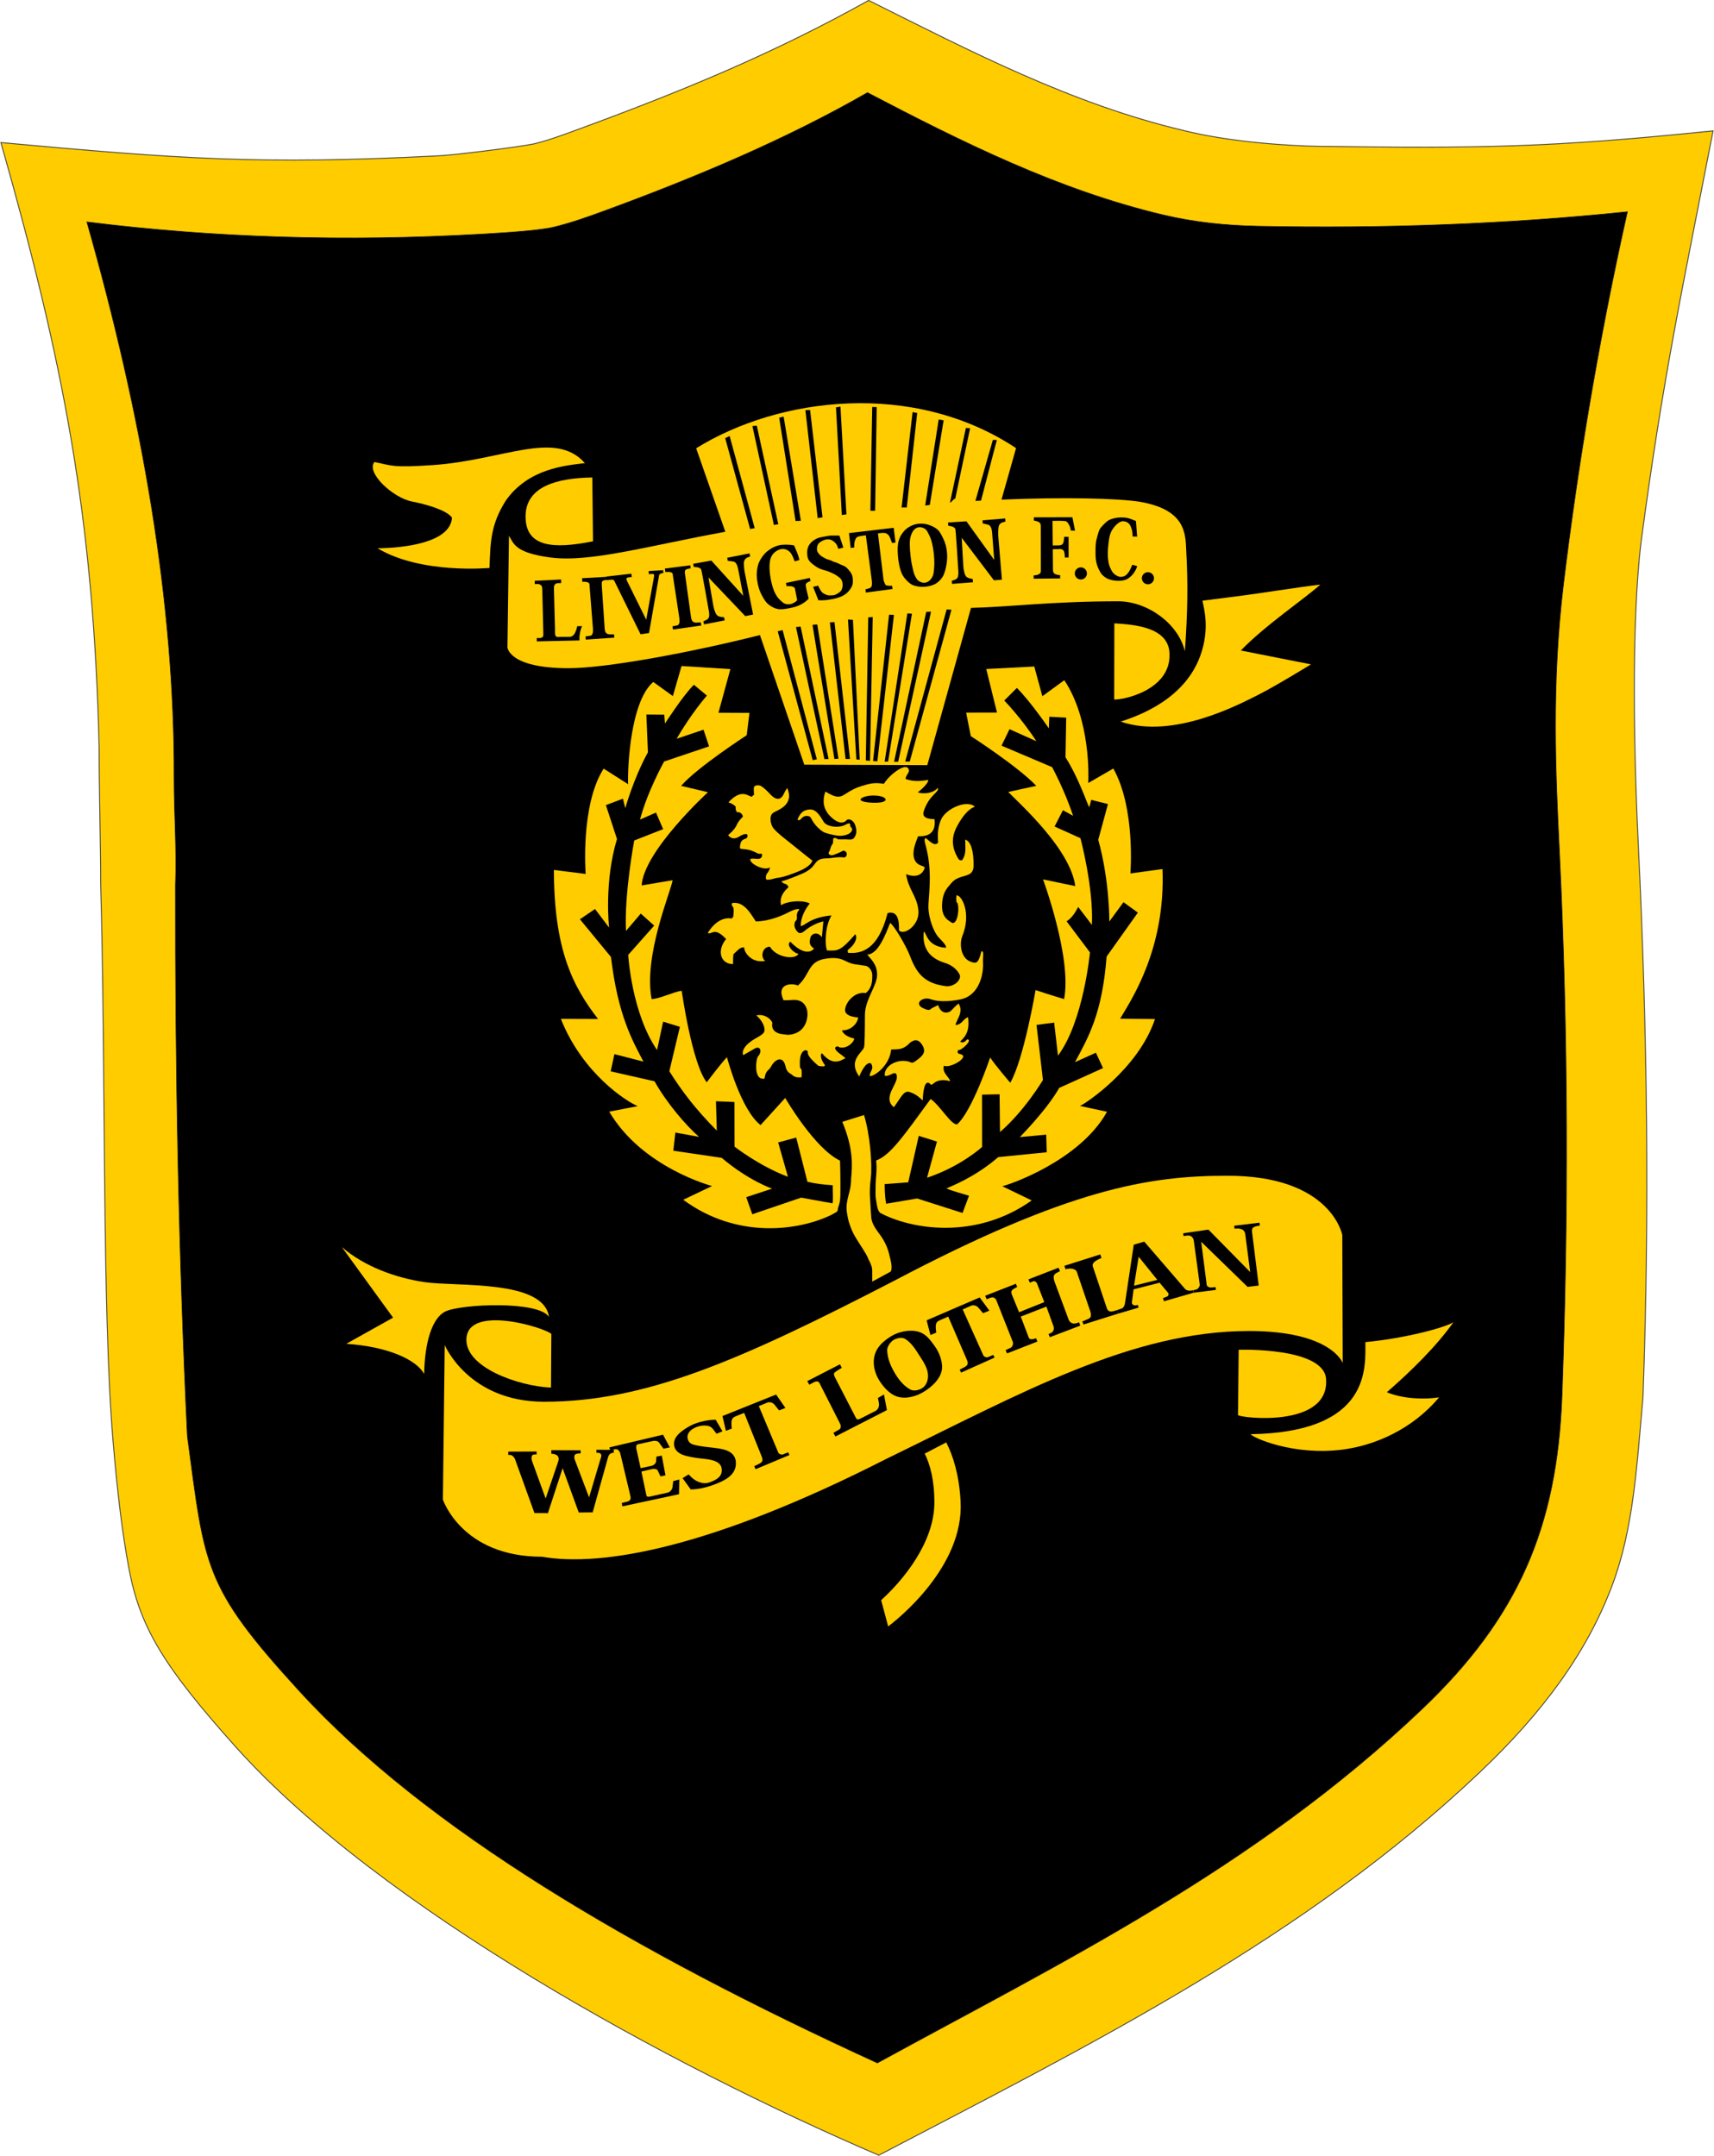 <svg xmlns:inkscape="http://www.inkscape.org/namespaces/inkscape" xmlns:sodipodi="http://sodipodi.sourceforge.net/DTD/sodipodi-0.dtd" xmlns="http://www.w3.org/2000/svg" xmlns:svg="http://www.w3.org/2000/svg" version="1.1" id="svg106" sodipodi:docname="livingston-fc-seeklogo.cdr" viewBox="13.92 63.88 567.44 714.14" width="281.963" height="354.657">
  <defs id="defs110"/>
  <sodipodi:namedview id="namedview108" pagecolor="#ffffff" bordercolor="#000000" borderopacity="0.25" inkscape:showpageshadow="2" inkscape:pageopacity="0.0" inkscape:pagecheckerboard="0" inkscape:deskcolor="#d1d1d1" inkscape:document-units="pt"/>
  <path d="m 296.573,318.529 c 0,0 1.226,-3.246 7.112,-1.96 2e-4,0 -2.452,3.798 -7.112,1.96 z" style="fill:#000000;fill-rule:evenodd" id="path2"/>
  <g id="Layer1000">
    <g id="Layer1001">
      <path d="m 190.657,111.538 c 4.652,-1.128 9.286,-2.841 13.776,-4.489 34.986,-12.839 64.952,-25.133 97.066,-43.031 33.872,16.907 67.154,34.268 104.315,43.094 16.258,4.054 35.762,5.066 44.362,5.239 54.479,0.717 77.369,0.425 131.042,-5.126 -10.33,53.077 -16.572,81.565 -23.835,136.028 -3.442,28.375 -2.282,72.908 -0.901,101.33 2.953,60.775 3.74,121.379 1.514,182.18 -2.06,23.197 -3.196,43.503 -10.088,62.003 -8.454,22.691 -23.193,42.48 -43.661,61.94 C 446.142,705.947 375.477,740.909 304.858,777.873 235.536,748.126 139.979,696.126 91.999,642.77 67.6,615.546 60.052,602.743 56.42,583.25 54.404,572.428 52.772,559.787 51.219,541.471 47.487,497.43 48.868,417.822 47.096,356.595 47.115,344.618 46.56,323.329 46.595,311.436 44.763,234.915 34.743,183.792 14.057,111.109 c 59.171,5.408 85.932,7.429 145.264,4.376 5.665,-0.326 25.869,-2.835 31.336,-3.947 z" style="fill:#ffcc00;fill-rule:evenodd;stroke:#3a3a3a;stroke-width:0.283;stroke-linecap:butt;stroke-linejoin:miter;stroke-dasharray:none" id="path4"/>
      <path d="m 42.543,137.41 c 42.371,5.282 85.81,6.613 130.688,4.031 8.335,-0.479 19.215,-1.178 23.948,-2.317 5.822,-1.4 11.638,-3.489 17.02,-5.464 31.182,-11.443 60.757,-24.062 86.907,-39.094 31.559,16.521 63.352,32.3 97.876,40.5 10.56,2.508 20.999,3.539 31.5,3.75 40.781,0.819 81.562,-0.563 122.344,-4.781 -10.186,45.501 -16.787,87.309 -21.146,123.24 -4.034,33.255 -2.63,62.676 -1.355,88.916 2.95,60.715 3.002,121.149 0.844,180.095 -1.597,43.611 -14.564,73.555 -46.454,103.874 -55.512,52.779 -119.003,83.573 -180.33,117.141 C 223.805,710.391 154.69,669.79 112.851,624.02 81.002,589.179 81.686,583.195 75.819,539.644 72.921,479.296 71.778,418.365 71.88,357.017 72.356,345.206 71.39,333.433 71.426,321.317 71.599,263.498 60.942,202.059 42.543,137.41 Z" style="fill:#000000;fill-rule:evenodd;stroke:#1b1918;stroke-width:0.216;stroke-linecap:butt;stroke-linejoin:miter;stroke-dasharray:none" id="path6"/>
    </g>
    <path d="m 308.498,480.248 c -0.331,-1.328 -0.664,-3.266 -2.444,-6.147 -1.297,-2.101 -3.702,-4.39 -3.725,-7.446 -0.002,-0.212 -0.17,-2.278 -0.17,-2.278 -0.065,-3.081 -0.59,-4.982 0.036,-10.062 0.6,-4.864 -0.314,-14.849 -2.231,-21.034 l -7.195,2.241 c 3.756,8.978 3.296,14.6 2.921,18.887 0,4.184 -1.529,6.11 -1.522,9.78 0.002,1.179 0.578,3.916 0.8,4.599 1.268,3.905 2.038,4.774 4.662,8.929 0.765,1.211 1.282,2.089 1.551,2.694 0.092,0.544 1.494,2.621 1.494,4.198 0,0.984 0.03,2.67 0.002,3.845 1.84,-0.944 4.775,-2.628 6.12,-3.322 0.731,-1.199 -0.068,-3.959 -0.299,-4.885 z" style="fill:#ffcc00;fill-rule:evenodd" id="path9"/>
    <path d="m 291.83,410.833 c 2.542,0.617 4.874,-1.749 4.874,-2.921 -1.815,-0.347 -3.785,-1.421 -4.022,-2.718 3.089,0.133 5.192,-2.416 5.331,-4.256 0,0 -4.433,-0.173 -4.315,-2.437 0,-2.258 2.937,-6.236 6.862,-5.644 0.432,-0.342 0.551,-0.505 0.767,-0.765 1.486,-1.786 1.371,-4.014 1.371,-5.298 0,-1.128 -0.959,-2.748 -2.207,-2.951 -1.277,-0.208 -2.192,-0.326 -3.322,-0.486 -3.835,-0.543 -3.938,-2.8 -9.943,-1.874 -6.006,0.926 -4.943,5.145 -9.162,8.895 -1.887,-0.927 -7.408,-0.712 -4.75,4.872 0.975,-0.068 1.369,0.033 2.701,-0.092 2.477,-0.232 4.247,0.631 5.017,3.084 0.609,1.938 0.187,7.849 -5.847,8.436 -0.799,0.078 -1.599,-0.141 -2.398,-0.21 -1.104,-0.097 -3.697,-0.896 -3.197,-3.592 0.108,-0.583 -1.906,-3.328 -5.3,-2.616 0,0 2.485,2.01 2.728,4.616 0.116,1.238 -0.868,1.807 -2.714,2.866 0,0 -5.353,2.726 -4.393,5.694 0,0 2.225,-1.205 3.772,-2.144 1.9,-1.153 2.674,0.889 1.154,2.597 -0.688,0.773 -1.556,8.132 2.188,7.286 0.281,-2.742 1.531,-2.715 2.103,-3.874 1.203,-2.439 3.877,-3.832 4.753,-0.464 0.223,0.849 0.393,2.035 1.78,2.776 0.611,0.327 1.144,1.484 3.639,1.14 0.181,-5.165 -0.611,-0.704 -0.602,-4.944 0.01,-4.683 2.85,-4.524 2.653,-3.179 -0.182,1.244 3.122,4.057 3.591,4.397 1.299,0.137 2.114,0.318 2.053,-0.355 -1.477,-1.813 -1.544,-3.636 -0.958,-3.87 3.738,4.647 6.627,2.123 7.801,1.617 -1.21,-1.055 -2.866,-1.996 -3.342,-2.939 -0.428,-0.848 0.717,-1.244 1.333,-0.646 z" style="fill:#ffcc00;fill-rule:evenodd" id="path11"/>
    <path d="m 262.954,466.147 16.176,-5.506 10.388,1.882 c 0.257,-1.105 0.072,-3 0.074,-5.998 -2.789,-0.177 -5.578,-0.464 -8.367,-1.14 l -3.721,-14.644 -5.979,1.61 3.235,11.371 c -9.545,-3.577 -17.683,-9.98 -17.683,-9.98 l -0.024,-14.785 -6.135,-0.249 0.288,9.731 c -7.178,-7.227 -11.65,-13.206 -15.728,-19.675 l 3.493,-14.713 -5.557,-1.718 -2.001,9.411 c -8.451,-12.301 -9.562,-31.521 -9.562,-31.521 l 8.607,-9.7 -4.439,-3.991 -4.91,5.764 c -0.579,-12.425 2.744,-29.981 2.744,-29.981 l 9.575,-3.75 -2.367,-5.499 -5.285,2.328 c 2.353,-9.153 7.975,-19.236 7.975,-19.236 l 14.883,-5.014 -1.828,-5.53 -8.896,3.006 c 4.737,-8.3 10.007,-14.3 10.007,-14.3 l -4.29,-3.585 c -3.449,3.296 -9.592,12.838 -9.592,12.838 l -0.236,-2.927 -5.933,-0.047 0.516,12.52 c -4.73,8.568 -7.498,18.501 -7.498,18.501 l -0.774,-3.147 -5.651,2.133 3.681,11.247 c -4.347,14.23 -2.619,29.326 -2.619,29.326 l -4.66,-6.162 -5.001,3.405 10.286,12.504 c 2.29,19.346 7.147,27.794 10.758,34.652 l -9.623,-2.476 -1.242,5.702 14.523,3.288 c 4.05,7.224 10.492,14.715 14.758,18.418 l -7.848,-1.431 -0.672,6.022 16.01,2.352 c 9.044,7.654 16.709,10.198 16.709,10.198 l -8.57,2.835 z m 28.093,-0.914 c 0.211,-0.152 0.308,-1.172 0.309,-1.177 0.771,-2.278 0.796,-2.792 0.796,-7.429 0,-1.466 -0.018,-5.107 -0.148,-8.256 -8.47,-4.021 -18.143,-20.758 -18.143,-20.758 l -8.161,8.986 c -6.575,-5.045 -11.141,-22.497 -11.141,-22.497 -2.056,2.171 -6.7,8.326 -6.7,8.326 -4.902,-6.264 -8.294,-30.326 -8.294,-30.326 -2.784,0.382 -7.381,2.71 -9.959,2.757 -2.76,-14.494 6.492,-35.886 6.95,-39.379 l -10.256,1.726 c 0.766,-11.504 21.967,-30.873 21.967,-30.873 l -8.889,-2.109 c 5.307,-6.139 21.729,-16.776 21.729,-16.776 l 0.903,-7.404 -10.266,-0.045 3.95,-14.458 -16.174,-1.023 -2.877,9.965 -6.496,-4.686 c -7.497,6.426 -8.529,27.895 -8.342,33.872 l -8.084,-5.162 c -7.746,12.081 -5.964,34.895 -5.964,34.895 l -10.521,-1.326 c 0.048,26.321 6.187,38.498 14.624,49.373 l -12.319,-0.039 c 7.169,18.096 21.765,27.413 25.468,28.913 l -9.443,1.827 c 10.899,18.58 34.06,24.64 34.06,24.64 l -9.545,4.553 c 17.984,13.258 38.461,10.142 48.976,5.045 0.609,-0.295 1.449,-0.766 1.988,-1.155 z" style="fill:#ffcc00;fill-rule:evenodd" id="path13"/>
    <path d="m 327.913,399.202 c -2.157,0.636 -3.181,-1.421 -3.37,-2.358 -0.841,0.46 -1.899,0.791 -2.595,1.406 -0.781,0.69 -3.002,-0.703 -3.002,-0.703 -2.107,-1.543 0.524,-3.335 2.688,-2.769 1.176,0.308 3.583,1.49 10.328,0.168 5.476,-1.073 7.665,-7.152 7.407,-12.214 -0.106,-2.081 0.483,-3.793 -0.533,-3.728 -0.788,3.454 -1.463,4.018 -2.682,3.737 -4.345,-0.843 -4.613,-6.347 -3.629,-8.757 3.059,-7.49 -0.149,-13.608 -1.929,-13.491 -0.188,1.101 -0.027,1.822 0,2.227 1.111,0.334 0.699,7.273 -1.364,6.921 -2.507,-1.336 -3.613,-2.918 -3.399,-6.412 0.248,-4.035 1.763,-5.179 2.965,-6.692 2.801,-3.524 7.429,-1.32 7.463,-5.882 0.036,-4.857 -0.882,-8.086 -2.781,-8.625 0.088,3.619 0.26,4.791 -0.93,6.703 -0.155,0.25 -0.983,0.218 -1.303,-0.298 -2.947,-4.763 -1.919,-8.364 -0.051,-11.587 1.314,-2.268 3.168,-4.905 5.488,-5.725 -2.605,-2.413 -9.492,0.529 -11.187,4.241 -1.424,3.119 -1.072,6.49 -0.982,7.643 -1.322,1.724 -3.527,-1.399 -4.231,-1.481 -0.939,0.95 1.069,3.17 1.423,11.203 0.209,4.747 -0.416,9.623 -0.416,11.5 0,3.757 1.757,8.539 3.53,10.332 2.143,2.167 2.487,2.911 2.206,3.309 -6.496,-0.461 -6.401,-5.402 -7.269,-5.308 -0.688,6.521 3.159,9.122 6.92,10.278 3.793,1.168 5.112,3.9 5.112,4.459 -0.141,2.007 -2.46,3.389 -4.417,3.319 -7.558,-0.891 -10.04,-4.42 -12.204,-10.097 -1.279,-3.357 -5.441,-10.365 -6.572,-10.874 -1.413,3.602 -3.917,10.367 -7.53,10.46 0.797,1.289 3.229,2.905 3.229,6.661 0,3.757 -4.033,8.2 -4.033,13.402 0,5.201 -0.08,9.86 -0.283,10.625 -0.48,1.801 -5.472,4.243 -1.609,9.721 0,0 2.031,-5.237 3.893,-4.354 1.219,1.922 -0.46,2.573 -0.414,4.19 1.172,0.328 6.551,-3.187 7.114,-8.786 1.962,-0.128 3.486,0.195 5.511,-1.539 1.485,-1.593 3.232,-2.429 4.742,-0.015 1.409,2.251 0.38,3.508 -1.693,5.037 -1.959,1.446 -1.611,0.775 -2.967,0.462 -3.917,-0.904 -8.071,1.676 -7.719,4.738 1.523,0.539 3.588,-2.161 3.987,-0.006 0.519,2.803 -4.975,7.182 -0.966,10.431 2.367,-3.188 3.322,-5.812 5.336,-4.987 1.193,0.488 2.055,0.69 4.215,2.76 0.135,-3.595 0.715,-6.61 2.194,-5.734 0.422,0.25 0.346,1.005 1.477,0.03 1.144,-0.986 3.023,-1.364 5.415,-0.679 -0.246,-1.359 -2.87,-2.867 -2.029,-5.155 1.594,0.938 6.854,-1.898 6.309,-3.225 -0.539,-1.079 -2.275,-0.125 -1.666,-1.953 0.937,0.446 5.127,-3.495 3.002,-3.525 0,0 -1.227,1.674 -2.298,0.706 1.069,-1.098 3.354,-2.765 2.619,-8.044 -1.688,0.516 -1.828,2.366 -4.165,2.601 0.223,-1.653 2.844,-4.311 1.015,-7.138 -2.344,1.946 -2.294,2.557 -3.369,2.874 z" style="fill:#ffcc00;fill-rule:evenodd" id="path15"/>
    <path d="m 280.312,372.255 c -1.551,1.347 -2.219,0.459 -2.219,0.459 -0.761,-0.665 -1.478,-1.919 -1.065,-3.226 0.215,-0.68 0.707,-0.651 0.717,-1.403 -0.256,-2.339 0.767,-2.462 0.764,-3.028 -1.128,-0.121 -2.491,0.534 -2.989,0.782 -1.735,0.867 -6.138,3.194 -11.383,3.296 -1.453,-2.016 -3.737,-6.839 -7.883,-6.081 -0.457,1.851 1.012,-0.223 0.392,4.578 0,0 -0.307,0.169 -0.47,0.566 0,-3e-4 -4.231,-1.294 -7.985,4.756 1.406,0.703 2.189,-2.226 6.082,2.031 -3.07,3.632 -1.972,8.302 2.321,8.277 0,0 -0.083,-1.549 0.113,-3.252 1.406,-1.196 1.898,-2.243 3.538,-2.316 10e-5,1.817 2.54,5.35 6.981,4.53 -1.734,-1.313 -0.884,-4.749 1.563,-4.709 2.297,3.82 8.699,4.334 9.436,2.312 -1.453,-0.047 -4.384,-2.999 -2.618,-3.975 0.633,0.867 5.265,5.277 7.802,2.28 -1.641,-1.101 -1.583,-2.029 -1.166,-3.753 0.216,-0.893 2.05,-2.228 3.77,-0.036 l 0.477,-5.212 c -2.326,0.485 -4.745,1.882 -6.177,3.125 z" style="fill:#ffcc00;fill-rule:evenodd" id="path17"/>
    <path d="m 268.83,351.242 c -0.504,2.109 -1.327,1.704 -1.372,3.249 -0.011,0.376 -0.023,0.718 0.3,0.831 1.351,0.05 2.21,-0.393 3.315,-0.59 2.413,-0.235 5.411,-1.468 6.934,-2.072 1.452,-0.577 4.23,-1.847 4.863,-3.653 -2.417,-1.878 -5.095,-4.074 -7.531,-6.018 -2.019,-1.611 -3.858,-2.945 -5.378,-4.708 -0.826,-0.958 -1.603,-3.935 -0.2,-5.049 1.16,-0.921 7.258,-2.364 4.796,-8.26 -0.737,0.714 -1.057,1.889 -1.546,2.6 -0.819,1.189 -1.986,1.329 -3.476,0.056 -0.838,-0.716 -1.485,-1.769 -3.493,-3.232 -0.653,-0.476 -2.007,-0.542 -2.468,0.12 -0.265,0.381 -0.039,1.701 -0.059,2.762 -0.515,0.004 -0.474,0.716 -1.063,0.473 -1.378,-0.568 -3.499,-2.292 -7.404,1.938 1.045,0.347 1.871,0.817 2.416,1.445 0,0 -0.174,1.045 0.436,1.833 1.211,-0.246 1.937,0.93 1.931,1.47 -3.023,2.977 -0.968,2.678 -4.88,6.13 0.398,0.492 1.563,1.833 3.745,0.412 1.154,-0.751 3.227,-1.456 2.569,0.31 -0.323,0.865 -2.345,0.013 -2.402,3.433 -0.011,0.697 1.566,0.148 3.999,1.017 1.272,0.455 2.185,1.207 2.803,0.962 0.835,-0.332 0.774,1.697 -0.676,1.705 -1.207,0.065 -1.37,-0.193 -2.577,-0.012 -0.947,1.178 4.251,4.221 6.419,2.845 z" style="fill:#ffcc00;fill-rule:evenodd" id="path19"/>
    <path d="m 295.185,336.71 c -0.569,-0.181 -0.978,0.261 -1.654,0.542 -2.555,1.063 -5.916,0.393 -6.904,-1.066 -0.646,-0.954 -2.191,-4.31 -4.624,-4.139 -2.588,0.181 -3.351,1.67 -4.077,3.334 1.15,0.958 1.173,-1.522 3.508,-1.169 0.492,0.075 0.804,0.306 1.12,0.95 0.564,1.151 1.828,2.95 3.83,4.264 0.656,0.43 3.093,1.049 4.597,1.269 1.904,0.279 3.728,-0.243 4.539,-1.038 0.826,-0.809 0.48,-1.498 0.034,-1.855 -0.267,-0.213 -0.012,-0.792 -0.371,-1.095 z m -4.253,4.95 c -0.117,-0.188 -1.137,-0.31 -1.181,0.138 -0.053,0.535 0.048,1.376 -0.239,1.716 -0.71,0.838 -0.673,1.954 -1.151,2.594 -0.488,0.653 0.415,1.351 1.411,1.015 1.257,-0.424 2.553,-1.018 3.146,-1.359 0.372,-0.214 1.395,0.14 1.339,1.194 -0.023,0.425 -0.438,1.084 -1.111,0.976 -1.78,-0.286 -4.171,0.295 -5.067,0.289 -5.495,-0.037 -2.92,2.617 -8.549,5.061 -2.513,1.091 -5.326,2.168 -6.932,2.572 0.788,1.188 1.881,0.449 2.338,1.961 -1.024,0.913 -3.143,2.915 -2.449,5.977 1.488,-1.207 6.751,-1.978 9.521,-0.604 0,0 -3.085,3.47 -2.991,7.508 1.488,-0.214 3.154,-2.918 10.191,-3.554 -2.145,3.422 -2.315,9.567 -1.502,11.604 3.516,0.094 4.31,0.447 9.324,-5.332 0.469,0.205 0.978,2.582 -2.388,5.139 0,0 -0.264,0.333 0.073,0.988 4.243,0.328 9.891,-0.79 13.059,-13.176 3.187,-0.844 3.891,2.085 3.783,5.77 1.699,1.762 6.907,-1.797 6.424,-6.655 -0.483,-4.856 -3.242,-6.682 -4.091,-12.014 0,0 4.661,2.175 6.159,-1.98 0.058,-0.914 -1.748,-0.547 -2.863,-2.014 -1.899,-2.498 -0.082,-6.548 0.692,-8.559 1.582,0.047 6.214,0.12 5.434,-5.691 0,0 -4.467,0.298 -3.593,-2.495 1.748,-5.587 5.398,-6.468 4.7,-7.849 -1.383,1.711 -4.511,2.203 -6.654,1.492 3e-4,0 3.442,-2.608 3.499,-4.096 -2.742,0.398 -4.852,0.618 -7.523,-0.341 0.043,-1.538 1.76,-2.18 0.843,-3.522 -1.179,-1.725 -6.313,2.236 -8.034,5.131 -3.352,-0.582 -5.16,0.125 -6.061,0.352 -8.378,2.112 -6.759,6.249 -13.289,2.218 0,0 -0.686,1.472 -0.595,3.562 0.109,2.485 1.706,4.432 3.451,5.711 2.35,1.721 3.692,0.769 4.117,0.221 0.347,-0.448 1.32,-0.305 1.814,0.121 0.174,0.15 0.769,0.616 1.062,1.512 0.358,1.092 0.769,2.742 -0.385,4.248 -0.656,0.856 -1.964,0.337 -3.83,0.468 -0.681,-0.067 -1.626,0.147 -1.901,-0.294 z m 7.891,-12.861 c 0.018,1.139 8.231,1.585 8.296,0.02 0.01,-0.742 -1.458,-1.358 -3.937,-1.403 -2.02,-0.037 -4.391,0.628 -4.36,1.383 z" style="fill:#ffcc00;fill-rule:evenodd" id="path21"/>
    <path d="m 282.97,315.735 -11.589,-42.724 1.621,-0.38 11.343,42.812 c -0.556,0.095 -1.027,0.173 -1.375,0.291 z m -28.993,-106.704 8.254,30.097 c 0.681,-0.122 0.841,-0.149 1.528,-0.271 l -8.308,-30.532 z m 9.018,-4.002 7.109,32.765 c 0.68,-0.116 0.783,-0.134 1.47,-0.248 l -7.123,-32.654 z m 8.867,-2.768 5.43,34.247 c 0.683,-0.111 1.063,-0.01 1.752,-0.118 l -5.703,-34.494 z m 8.681,-2.509 4.066,35.765 c 0.686,-0.104 0.923,-0.142 1.614,-0.245 l -4.121,-35.564 z m 10.136,-0.911 1.928,35.66 c 0.686,-0.097 0.839,-0.118 1.53,-0.213 l -1.969,-35.707 z m 13.487,-0.096 -1.486,-0.056 -0.601,34.401 c 0.612,-0.021 0.868,0.066 1.563,-0.015 z m 13.416,1.958 -1.536,-0.308 -3.64,31.626 c 0.716,-0.078 1.019,0.037 1.724,-0.038 z m 8.756,2.418 -1.639,-0.271 -4.475,28.5 c 0.722,-0.07 0.82,-0.135 1.531,-0.202 z m 8.77,2.615 -1.4,-0.071 -5.274,24.736 c 0.758,-0.218 1.027,-1.251 1.745,-1.299 z m 8.854,3.905 -1.321,-0.031 -5.786,20.219 c 0.738,-0.05 1.143,-0.051 1.868,-0.096 z m 6.366,2.694 -4.827,17.065 c 20.748,-0.87 38.217,-0.462 45.84,0.71 14.859,2.585 15.125,10.132 15.35,16.039 0.604,10.941 0.512,20.072 -0.439,33.496 -2.175,-9.15 -12.16,-16.346 -21.738,-16.571 -22.387,0 -36.569,1.9 -49.116,2.187 l -14.473,52.096 -40.741,-0.15 -14.693,-42.938 c -23.241,5.845 -50.935,10.971 -63.43,10.971 -19.765,0 -20.21,-6.881 -20.21,-6.881 l 0.504,-36.975 c 1.594,2.449 1.756,5.587 13.711,7.179 13.129,1.749 32.255,-3.834 57.956,-8.52 l -9.658,-27.661 c 27.312,-16.937 71.81,-22.665 105.963,-0.047 z m -35.212,103.854 -1.509,-0.034 13.718,-50.363 1.602,0.066 z m 5.451,-49.604 1.592,-0.077 -10.875,49.72 -1.361,0.017 z m -6.251,0.508 1.524,0.092 -7.904,49.014 h -1.137 z m -6.062,0.436 1.615,0.05 -5.474,48.515 -1.444,-0.089 z m -6.892,0.872 1.484,-0.1 -0.894,47.631 -1.399,-0.113 z m -6.712,0.687 1.648,0.149 2.239,46.321 -1.115,-0.094 z m -4.466,0.885 5.129,45.341 h -1.464 l -5.198,-45.265 m 2.854,45.177 -7.015,-44.447 c -0.652,-9e-4 -0.901,0.004 -1.591,0.131 l 7.256,44.404 z m -3.269,0.106 -9.272,-43.879 -1.543,0.166 9.415,43.742 c 0.439,-0.018 0.927,-0.022 1.4,-0.029 z m 26.879,0.856 13.811,-50.331" style="fill:#fecc00;fill-rule:evenodd" id="path23"/>
    <path d="m 210.19,243.203 -0.234,-21.142 c -11.407,0.181 -22.102,2.813 -22.102,12.928 0,10.114 9.047,10.886 22.336,8.214 z" style="fill:#ffcc00;fill-rule:evenodd" id="path25"/>
    <path d="m 384.989,302.931 c 6.75,-2.156 21.154,-7.692 26.3,-21.622 3.457,-9.36 1.105,-16.357 0.789,-18.431 0,0 6.89,-0.895 12.344,-1.573 5.369,-0.667 19.71,-2.948 26.697,-3.763 -4.969,4.512 -18.466,13.626 -26.332,21.841 l 23.22,4.59 c 0,0 -11.758,7.241 -17.543,10.131 -5.785,2.889 -28.041,14.875 -45.476,8.828 z" style="fill:#ffcc00;fill-rule:evenodd" id="path27"/>
    <path d="m 458.39,473.019 0.15,42.437 c 0,0 -3.631,-10.639 -31.11,-10.639 -38.914,0.072 -75.145,20.46 -120.065,42.358 -57.968,29.523 -94.17,35.875 -114.115,32.425 -26.514,0 -32.781,-18.927 -32.781,-18.927 l 0.6,-51.195 c 0,0 7.863,18.776 32.931,18.776 33.745,0 65,-13.726 115.879,-40.037 58.02,-30.583 84.663,-34.826 110.213,-34.826 34.645,-0.15 38.298,19.628 38.298,19.628 z" style="fill:#ffcc00;fill-rule:evenodd" id="path29"/>
    <path d="m 128.472,509.056 15.493,-8.663 -16.967,-23.37 c 7.5,6.45 17.8,10.183 27.367,11.599 10.716,1.586 39.482,-0.952 41.244,11.545 -3.376,-5.451 -29.15,-4.307 -34.323,-1.818 -4.386,2.11 -6.87,10.307 -7.02,20.695 -2.55,-4.65 -11.792,-9.034 -25.794,-9.989 z" style="fill:#ffcc00;fill-rule:evenodd" id="path31"/>
    <path d="m 196.279,523.571 0.113,-17.789 c -2.628,-2.264 -27.183,-9.599 -28.111,1.326 -0.832,9.794 17.457,16.026 27.998,16.462 z" style="fill:#ffcc00;fill-rule:evenodd" id="path33"/>
    <path d="m 428.027,539.011 c 0.885,1.226 14.258,7.192 30.502,5.089 10.599,-1.373 23.024,-6.655 31.922,-17.297 -5.04,0.772 -12.068,0.494 -17.296,-1.696 8.219,-7.184 16.176,-14.967 22.071,-23.201 -3.338,2.044 -17.366,5.537 -29.177,6.587 -0.06,8.102 2.17,29.851 -38.023,30.517 z" style="fill:#ffcc00;fill-rule:evenodd" id="path35"/>
    <path d="m 331.955,561.216 c -0.485,-8.72 -2.467,-15.019 -4.758,-19.497 l -7.128,3.723 c 1.757,3.488 3.254,8.847 3.2,16.411 -0.094,13.164 -10.469,25.669 -17.63,32.137 l 2.325,8.695 c 2.619,-1.967 25.208,-19.581 23.99,-41.468 z" style="fill:#ffcc00;fill-rule:evenodd" id="path37"/>
    <path d="m 424.073,511.033 -0.225,21.641 c 0.367,0.88 29.831,4.475 29.193,-11.506 0,-11.077 -28.968,-10.135 -28.968,-10.135 z" style="fill:#ffcc00;fill-rule:evenodd" id="path39"/>
    <g id="Layer1002">
      <path d="m 182.116,544.779 9.381,-0.036 0.029,0.95 c -0.401,0.044 -0.985,-0.008 -1.229,0.129 -0.208,0.116 -0.464,0.492 -0.47,0.838 -0.008,0.415 0.018,0.806 0.153,1.177 l 4.523,12.469 4.031,-11.86 c 0.156,-0.46 0.321,-0.875 0.281,-1.406 -0.088,-1.185 -1.305,-1.508 -2.426,-1.57 l -0.024,-1.16 9.738,0.035 -0.012,1.019 c -1.327,0.029 -1.941,0.16 -2.075,0.902 -0.128,0.714 0.154,1.22 0.375,1.805 l 4.5,11.86 3.703,-12.469 c 0.162,-0.544 0.471,-1.114 0.293,-1.67 -0.176,-0.549 -0.703,-0.662 -1.559,-0.633 l -0.024,-1.002 5.778,0.035 v 0.955 c -1.147,0.043 -1.661,0.623 -1.91,1.518 l -5.086,18.235 -4.617,0.047 -5.344,-14.672 -4.875,14.883 -4.453,-0.023 -6.434,-17.825 c -0.158,-0.439 -0.496,-0.815 -0.832,-1.137 -0.312,-0.299 -0.835,-0.323 -1.406,-0.305 z" style="fill:#000000;fill-rule:evenodd" id="path41"/>
      <path d="m 215.618,543.38 0.281,1.008 c 0.989,-0.254 2.051,-0.664 2.625,-0.164 0.429,0.374 0.633,0.859 0.797,1.547 l 3.141,13.219 c 0.122,0.512 0.303,1.113 0.117,1.605 -0.319,0.844 -1.796,0.844 -2.871,1.219 l 0.211,1.09 18.762,-4.008 0.094,-4.875 -2.016,0.516 -0.234,1.969 c -0.104,0.877 -0.798,1.678 -1.726,1.885 l -5.821,1.303 c -0.366,0.082 -1.002,0.039 -1.078,-0.328 l -1.676,-7.992 3.644,-0.844 c 0.546,-0.126 1.522,-0.016 1.758,0.492 l 0.914,1.969 1.665,-0.375 -1.242,-6.516 -1.77,0.328 -0.117,1.664 c -0.042,0.595 -0.859,1.26 -1.441,1.383 l -3.668,0.773 -1.441,-6.539 c -0.103,-0.468 2e-4,-1.258 0.469,-1.359 l 4.969,-1.078 c 0.703,-0.152 1.677,-0.079 2.098,0.504 l 1.465,2.028 2.11,-0.422 -2.25,-4.218 z" style="fill:#000000;fill-rule:evenodd" id="path43"/>
      <path d="m 250.847,534.235 c -2.029,-0.091 -5.883,0.638 -8.18,1.852 -3.532,1.866 -5.174,3.602 -5.531,5.156 -0.235,1.022 -0.078,2.043 0.422,2.812 0.754,1.161 2.032,1.745 3.375,2.11 2.095,0.568 4.187,0.79 6.282,1.031 2.842,0.327 5.542,0.969 5.625,3.563 0.148,2.392 -1.923,3.397 -3.703,4.078 -0.793,0.303 -1.615,0.543 -2.719,0.328 -2.122,-0.413 -3.3,-1.514 -4.547,-2.836 l -2.016,1.242 2.718,3.75 c 2.576,-0.098 4.639,-0.535 6.891,-1.313 4.159,-1.437 8.014,-3.293 8.063,-7.265 0.04,-3.254 -2.421,-4.471 -5.437,-4.969 -2.904,-0.48 -5.897,-0.539 -8.766,-1.359 -1.111,-0.318 -1.759,-1.262 -1.828,-2.297 -0.123,-1.833 1.565,-2.969 3.188,-3.563 1.317,-0.482 2.952,-0.556 4.055,-0.164 1.131,0.401 1.755,1.847 2.414,2.461 l 1.922,-0.797 z" style="fill:#000000;fill-rule:evenodd" id="path45"/>
      <path d="m 253.074,532.989 17.766,-7.125 3.094,4.453 -2.109,0.797 -1.547,-1.922 c -0.532,-0.662 -1.591,-0.966 -2.376,-0.644 l -2.786,1.143 6.451,15.411 c 0.19,0.454 1.039,0.786 1.5,0.608 l 1.805,-0.697 0.375,0.902 -11.197,4.681 -0.457,-0.99 1.676,-0.814 c 1.566,-0.761 1.07,-1.715 0.535,-3.047 l -5.544,-13.806 -2.848,1.154 c -1.432,0.58 -1.512,1.444 -1.262,4.056 l -1.931,0.743 z" style="fill:#000000;fill-rule:evenodd" id="path47"/>
      <path d="m 320.702,501.28 17.576,-7.58 3.207,4.372 -2.088,0.851 -1.596,-1.881 c -0.549,-0.648 -1.615,-0.925 -2.392,-0.583 l -2.756,1.214 6.846,15.24 c 0.202,0.449 1.059,0.759 1.516,0.57 l 1.786,-0.743 0.398,0.892 -11.073,4.968 -0.482,-0.978 1.654,-0.857 c 1.546,-0.801 1.026,-1.742 0.457,-3.06 l -5.898,-13.658 -2.818,1.227 c -1.417,0.617 -1.474,1.482 -1.157,4.087 l -1.911,0.793 z" style="fill:#000000;fill-rule:evenodd" id="path49"/>
      <path d="m 281.155,521.428 10.842,-5.584 0.609,1.16 c -0.774,0.512 -1.619,0.929 -2.32,1.535 -0.502,0.434 -0.247,1.04 0.118,1.746 l 6.984,13.524 c 0.185,0.359 0.746,0.345 1.107,0.162 l 5.315,-2.693 c 0.723,-0.366 1.159,-1.335 1.125,-2.156 -0.029,-0.716 -0.248,-1.413 -0.372,-2.119 l 2.012,-1.163 0.976,5.185 -17.053,8.738 -0.691,-1.207 1.957,-1.113 c 0.563,-0.32 0.621,-1.228 0.328,-1.805 l -6.516,-12.844 c -0.397,-0.783 -0.504,-1.27 -1.312,-1.265 -0.575,0.003 -1.401,0.522 -2.414,1.084 z" style="fill:#000000;fill-rule:evenodd" id="path51"/>
      <path d="m 309.833,507.741 c -1.008,0.539 -2.233,2.239 -2.198,3.41 0.079,2.62 1.01,4.949 2.362,7.313 1.328,2.322 2.912,4.374 5.229,5.708 1.106,0.637 2.768,0.321 3.958,-0.399 1.5,-0.908 2.078,-2.828 1.969,-4.454 -0.147,-2.19 -1.388,-4.121 -2.578,-5.965 -1.395,-2.161 -2.777,-4.559 -4.969,-5.906 -1.088,-0.669 -2.648,-0.309 -3.773,0.293 z m -1.117,-1.043 c -2.439,1.577 -4.726,3.482 -5.375,6.75 -0.517,2.603 0.27,5.538 1.688,7.781 1.588,2.513 3.894,5.024 6.82,5.543 2.775,0.492 5.803,-0.472 8.175,-1.981 2.473,-1.572 4.887,-3.775 5.629,-6.609 0.666,-2.544 -0.655,-6.143 -2.204,-8.269 -1.937,-2.66 -3.51,-5.043 -7.593,-5.184 -2.421,-0.084 -5.106,0.654 -7.141,1.969 z" style="fill:#000000;fill-rule:evenodd" id="path53"/>
      <path d="m 340.08,493.156 10.172,-3.984 0.469,1.032 c -0.578,0.351 -1.51,0.711 -1.84,1.289 -0.232,0.407 -0.048,1.019 0.13,1.452 l 2.319,5.653 8.346,-3.349 -2.415,-6.195 c -0.195,-0.501 -0.836,-0.899 -1.324,-0.68 l -1.02,0.457 -0.504,-1.113 9.986,-3.87 0.486,1.136 c -0.82,0.445 -1.833,0.762 -2.045,1.608 -0.175,0.699 0.071,1.435 0.317,2.098 l 4.617,12.445 c 0.208,0.561 0.777,1.037 1.359,1.172 0.68,0.158 1.374,-0.096 2.061,-0.373 l 0.412,1.1 -10.095,3.834 -0.44,-1.045 c 0.623,-0.247 1.268,-0.44 1.57,-1.054 0.22,-0.448 0.286,-0.96 0.117,-1.43 l -2.382,-6.604 -8.491,3.31 2.693,7.067 c 0.269,0.705 1.61,0.402 2.379,0.117 l 0.439,1.084 -10.048,3.929 -0.504,-1.087 1.664,-0.773 c 0.641,-0.298 0.986,-1.335 0.727,-1.992 l -5.453,-13.786 c -0.218,-0.552 -0.87,-1.013 -1.456,-0.922 -0.554,0.087 -1.178,0.418 -1.735,0.621 z" style="fill:#000000;fill-rule:evenodd" id="path55"/>
      <path d="m 366.338,483.217 0.38,1.144 c 0.656,-0.203 1.336,-0.266 1.988,-0.2 0.632,0.064 1.518,0.402 1.724,1.003 l 4.534,13.282 c 0.235,0.688 0.298,1.79 -0.328,2.156 -0.624,0.365 -1.501,0.689 -2.345,1.038 l 0.365,1.031 11.495,-3.616 -0.375,-1.172 c -0.743,0.258 -1.657,0.559 -2.314,0.446 -0.544,-0.094 -0.885,-0.531 -1.06,-1.055 l -4.641,-13.829 c -0.189,-0.564 0.036,-1.055 0.465,-1.466 0.607,-0.581 1.621,-1.016 2.393,-1.34 l -0.39,-1.191 z" style="fill:#000000;fill-rule:evenodd" id="path57"/>
      <path d="m 389.319,476.221 3.481,-1.006 13.512,15.668 c 0.395,0.458 1.082,0.582 1.603,0.58 0.335,-8e-4 0.696,-0.081 1.019,-0.164 l 0.215,0.839 -9.828,2.826 -0.345,-1.033 1.418,-0.539 c 0.419,-0.16 0.605,-0.852 0.316,-1.195 l -2.836,-3.375 -8.611,2.193 -0.57,4.354 c -0.052,0.398 0.29,0.756 0.662,0.908 0.404,0.165 0.907,-0.008 1.317,-0.097 l 0.252,0.891 -6.774,1.985 -0.375,-1.172 1.524,-0.519 c 0.662,-0.226 0.998,-1.02 1.101,-1.711 z m 1.618,3.997 -1.529,9.591 7.716,-1.927 z" style="fill:#000000;fill-rule:evenodd" id="path59"/>
      <path d="m 405.662,472.448 8.39,-1.219 13.828,14.063 -1.641,-12.609 c -0.074,-0.572 -0.425,-1.191 -0.937,-1.453 -0.786,-0.403 -1.555,-0.417 -2.595,-0.296 l -0.123,-0.986 8.389,-1.015 0.094,0.985 c -0.814,0.096 -1.591,0.182 -2.236,0.685 -0.46,0.358 -0.351,1.221 -0.28,1.799 l 2.156,17.36 -3.684,0.442 -15.363,-14.942 1.828,14.297 c 0.071,0.558 0.953,0.901 1.514,0.847 l 1.422,-0.138 0.111,0.932 -7.389,0.94 -0.113,-0.845 c 0.592,-0.094 1.1,-0.15 1.502,-0.506 0.384,-0.34 0.702,-0.897 0.633,-1.407 l -1.969,-14.485 c -0.083,-0.614 -0.451,-1.277 -1.031,-1.547 -0.708,-0.33 -1.555,-0.105 -2.348,0.04 z" style="fill:#000000;fill-rule:evenodd" id="path61"/>
    </g>
    <g id="Layer1003">
      <path d="m 383.588,256.277 c -1.137,-0.067 -2.486,-0.374 -3.362,-0.902 -0.939,-0.566 -1.625,-1.188 -2.15,-2.212 -0.532,-1.036 -0.908,-1.766 -1.179,-3.09 -0.253,-1.234 -0.265,-2.555 -0.246,-4.051 0.019,-1.516 0.08,-2.694 0.483,-4.053 0.386,-1.297 0.592,-2.558 1.406,-3.455 0.802,-0.884 1.686,-1.888 2.724,-2.416 0.864,-0.439 2.446,-0.776 3.639,-0.799 1.663,-0.033 2.748,0.13 5.139,1.183 l 0.393,5.158 -1.504,-0.034 c -0.018,-1.604 -0.159,-2.142 -0.608,-3.28 -0.469,-1.187 -1.397,-1.701 -2.5,-1.766 -1.372,-0.081 -3.025,1.695 -3.829,3.171 -0.804,1.477 -0.999,3.392 -1.232,6.14 -0.131,1.549 -0.011,3.018 0.166,4.129 0.177,1.111 0.494,1.825 0.847,2.52 0.381,0.724 0.632,1.155 1.151,1.569 0.508,0.406 1.407,0.936 2.086,0.907 1.021,-0.044 1.614,-0.346 2.297,-1.159 0.725,-0.862 0.93,-1.535 1.541,-2.866 l 1.615,0.469 c -0.245,0.847 -0.753,1.735 -1.191,2.345 -0.438,0.614 -0.924,1.066 -1.478,1.494 -0.605,0.467 -1.016,0.628 -1.747,0.822 -0.759,0.202 -1.51,0.231 -2.46,0.175 z" style="fill:#000000;fill-rule:evenodd" id="path64"/>
      <path d="m 369.865,239.682 -1.382,-0.027 c -0.14,-0.83 -0.228,-1.177 -0.468,-1.645 -0.445,-0.865 -0.816,-1.397 -1.301,-1.477 -0.217,-0.035 -0.514,-0.061 -0.878,-0.085 -0.367,-0.024 -0.706,-0.035 -1.012,-0.032 l -2.425,0.024 0.076,8.137 1.544,-0.015 c 0.438,-0.004 0.843,0.013 1.164,-0.117 0.812,-0.229 0.891,-0.972 0.994,-1.769 0.048,-0.372 0.059,-0.577 0.092,-0.963 l 1.464,0.021 0.004,6.835 -1.229,0.02 c -0.054,-0.658 -0.066,-1.663 -0.389,-2.23 -0.18,-0.316 -0.497,-0.444 -0.843,-0.556 -0.338,-0.109 -0.786,-0.005 -1.245,-5e-4 l -1.544,0.015 0.065,6.832 c 0.003,0.333 0.055,0.615 0.159,0.849 0.103,0.234 0.296,0.425 0.579,0.568 0.166,0.083 0.392,0.156 0.677,0.223 0.285,0.068 0.688,0.117 0.97,0.151 l 0.011,1.071 -8.795,0.083 -0.011,-1.071 c 0.213,-0.03 0.388,-0.047 0.744,-0.102 0.351,-0.056 0.641,-0.119 0.783,-0.196 0.261,-0.129 0.516,-0.251 0.698,-0.518 0.142,-0.207 0.18,-0.558 0.18,-0.915 l -0.019,-14.597 c 0,-0.315 -0.051,-0.587 -0.147,-0.821 -0.092,-0.234 -0.285,-0.425 -0.572,-0.577 -0.207,-0.11 -0.482,-0.207 -0.82,-0.297 -0.338,-0.086 -0.597,-0.145 -0.774,-0.171 l -0.011,-1.071 12.789,-0.021 z" style="fill:#000000;fill-rule:evenodd" id="path66"/>
      <path d="m 324.342,239.341 c 0.856,0.795 1.368,1.949 1.951,3.142 0.583,1.194 0.961,2.58 1.135,4.169 0.154,1.415 0.112,2.782 -0.125,4.098 -0.24,1.321 -0.493,2.583 -0.993,3.646 -0.523,1.112 -1.422,2.066 -2.373,2.714 -0.952,0.643 -2.337,0.995 -3.733,1.147 -1.128,0.123 -2.478,-0.017 -3.531,-0.37 -1.147,-0.287 -2.038,-1.122 -2.824,-1.973 -0.809,-0.876 -1.366,-1.769 -1.758,-3.036 -0.391,-1.264 -0.637,-2.455 -0.804,-3.982 -0.173,-1.583 -0.242,-3.097 -0.105,-4.458 0.127,-1.266 0.532,-2.485 1.188,-3.489 0.65,-0.988 1.393,-1.805 2.369,-2.403 0.975,-0.603 2.055,-1.024 3.221,-1.152 1.155,-0.126 2.324,-0.019 3.389,0.342 1.069,0.365 2.158,0.839 2.995,1.604 z m -1.351,14.5 c 0.14,-0.826 0.228,-1.954 0.258,-3.026 0.031,-1.067 -0.025,-2.261 -0.17,-3.588 -0.123,-1.126 -0.306,-2.217 -0.55,-3.268 -0.243,-1.051 -0.567,-1.976 -0.963,-2.774 -0.404,-0.802 -0.703,-1.565 -1.276,-2.008 -0.573,-0.448 -1.383,-0.7 -2.153,-0.616 -1.318,0.144 -2.165,1.25 -2.679,2.894 -0.51,1.644 -0.376,3.826 -0.063,6.689 0.133,1.219 0.31,2.379 0.577,3.447 0.267,1.063 0.366,1.927 0.755,2.773 0.39,0.846 0.736,1.532 1.288,1.929 0.552,0.397 1.336,0.718 2.073,0.638 0.719,-0.078 1.359,-0.446 1.827,-0.96 0.464,-0.514 0.932,-1.287 1.074,-2.13 z" style="fill:#000000;fill-rule:evenodd" id="path68"/>
      <path d="m 310.404,243.607 -1.163,0.159 c -0.332,-0.796 -0.329,-1.042 -0.773,-1.989 -0.455,-0.97 -1.196,-1.265 -1.557,-1.306 -0.296,-0.033 -0.587,-0.064 -0.912,-0.042 -0.488,0.023 -0.944,0.092 -1.424,0.164 l 1.85,15.325 c 0.039,0.326 0.13,0.609 0.255,0.848 0.125,0.239 0.314,0.903 0.608,1.012 0.175,0.062 0.445,0.112 0.806,0.15 0.364,0.042 0.928,0.016 1.178,0.021 l 0.14,1.063 -8.841,1.175 -0.136,-1.062 c 0.201,-0.055 0.494,-0.132 0.866,-0.233 0.372,-0.101 0.62,-0.196 0.749,-0.283 0.262,-0.186 0.426,-0.407 0.487,-0.662 0.061,-0.259 0.094,-1.046 0.05,-1.387 l -2.014,-15.319 c -0.485,0.016 -1.014,0.115 -1.472,0.172 -0.342,0.042 -0.797,0.161 -1.022,0.228 -0.41,0.13 -0.811,0.317 -1.127,1.354 -0.297,0.977 -0.18,1.454 -0.212,2.279 l -1.199,0.134 -0.564,-4.926 14.819,-1.755 z" style="fill:#000000;fill-rule:evenodd" id="path70"/>
      <path d="m 290.988,261.997 c -0.91,0.287 -1.543,0.367 -2.431,0.508 -1.18,0.188 -1.798,0.3 -3.699,0.241 l -1.764,-4.46 1.677,-0.389 c 0.562,1.22 0.86,1.679 1.288,2.208 0.554,0.521 1.725,1.054 2.457,1.022 0.671,-0.029 1.401,0.06 2.082,-0.289 0.883,-0.453 1.679,-0.931 1.983,-1.678 0.304,-0.746 0.38,-1.443 0.206,-2.352 -0.142,-0.743 -0.495,-1.224 -1.034,-1.647 -0.538,-0.423 -1.156,-0.871 -2.119,-1.324 -0.602,-0.283 -1.226,-0.585 -1.739,-0.734 -0.536,-0.156 -1.218,-0.366 -1.659,-0.503 -1.116,-0.347 -1.639,-0.644 -2.502,-1.256 -0.894,-0.634 -1.938,-1.356 -2.35,-2.501 -0.257,-0.715 -0.303,-1.962 -0.2,-2.751 0.097,-0.745 0.451,-1.612 1.059,-2.288 0.477,-0.531 1.189,-1.11 2.072,-1.515 0.814,-0.374 1.64,-0.481 2.512,-0.648 0.85,-0.162 1.78,-0.374 2.658,-0.338 0.704,0.029 1.627,0.004 2.317,0.004 l 1.319,3.985 -1.666,0.418 c -0.28,-0.916 -0.577,-1.47 -0.759,-1.691 -0.405,-0.494 -1.044,-1.031 -1.563,-1.252 -0.516,-0.222 -1.123,-0.275 -1.74,-0.157 -0.776,0.148 -1.835,0.656 -2.385,1.226 -0.553,0.572 -0.737,1.632 -0.582,2.444 0.146,0.765 1.067,1.659 1.68,2.014 0.573,0.332 1.391,0.867 2.366,1.068 0.578,0.119 1.232,0.621 1.83,0.736 0.595,0.12 1.393,0.565 1.835,0.766 0.978,0.447 1.551,0.504 2.267,1.288 0.757,0.828 1.393,1.516 1.659,2.474 0.226,0.814 0.251,1.582 0.174,2.428 -0.078,0.858 -0.488,1.49 -0.915,2.108 -0.465,0.678 -1.047,1.244 -1.744,1.693 -0.639,0.413 -0.908,0.614 -2.59,1.144 z" style="fill:#000000;fill-rule:evenodd" id="path72"/>
      <path d="m 282.229,256.387 c -0.218,0.074 -0.406,0.147 -0.57,0.22 -0.166,0.068 -0.367,0.187 -0.601,0.347 -0.272,0.182 -0.375,0.415 -0.415,0.702 -0.046,0.386 0.624,3.024 0.745,3.533 0.065,0.274 0.147,0.608 0.246,1.009 -0.601,0.693 -1.635,1.519 -2.981,2.146 -1.512,0.704 -2.501,0.82 -3.674,1.065 -1.103,0.231 -2.581,0.437 -3.634,0.216 -1.057,-0.22 -1.966,-0.696 -2.874,-1.389 -0.905,-0.684 -1.277,-1.274 -1.955,-2.424 -0.678,-1.154 -1.327,-2.532 -1.662,-4.132 -0.312,-1.49 -0.521,-2.912 -0.395,-4.264 0.13,-1.352 0.353,-2.562 0.905,-3.633 0.539,-1.064 1.564,-2.512 2.51,-3.229 0.946,-0.712 1.729,-1.299 2.934,-1.729 0.831,-0.297 1.619,-0.449 2.432,-0.486 1.478,-0.069 2.711,0.046 3.56,0.223 0.68,1.647 1.47,3.219 1.752,4.842 l -1.556,0.456 c -0.726,-1.964 -1.14,-2.811 -1.999,-3.452 -1.105,-0.826 -2.366,-0.838 -3.477,-0.291 -1.257,0.619 -2.18,1.499 -2.611,3.164 -0.431,1.67 -0.275,4.39 0.28,7.039 0.59,2.814 1.464,4.821 2.778,6.151 1.233,1.248 1.826,1.619 3.009,1.604 0.63,-0.008 0.971,-0.106 1.605,-0.424 0.468,-0.235 1.034,-0.605 1.24,-0.975 l -0.766,-3.901 c -0.1,-0.371 -0.884,-0.597 -1.04,-0.64 -0.245,-0.068 -0.526,-0.066 -0.866,-0.08 -0.34,-0.015 -0.619,-0.014 -0.844,-0.006 l -0.22,-1.049 7.922,-1.661 z" style="fill:#000000;fill-rule:evenodd" id="path74"/>
      <path d="m 262.237,248.231 c -0.197,0.067 -0.475,0.172 -0.832,0.317 -0.359,0.141 -0.663,0.381 -0.911,0.72 -0.218,0.296 -0.326,0.747 -0.326,1.364 0.003,0.612 0.067,1.724 0.287,2.873 l 2.774,13.97 -2.603,0.514 -12.185,-12.801 1.551,9.068 c 0.192,1.119 0.46,1.908 0.689,2.467 0.233,0.558 0.507,0.951 0.823,1.168 0.233,0.161 0.576,0.277 1.029,0.353 0.453,0.071 0.81,0.108 1.071,0.115 l 0.202,1.052 -6.837,1.313 -0.202,-1.052 c 0.274,-0.081 0.582,-0.207 0.926,-0.384 0.341,-0.171 0.557,-0.379 0.758,-0.643 0.229,-0.317 0.229,-0.699 0.233,-1.25 0.003,-0.546 -0.182,-1.5 -0.414,-2.752 -0.183,-0.985 -2.045,-11.741 -2.264,-12.131 -0.199,-0.353 -0.557,-0.506 -0.918,-0.618 -0.358,-0.118 -1.081,-0.162 -1.512,-0.18 l -0.202,-1.052 6.017,-1.071 10.577,11.688 -1.397,-7.288 c -0.222,-1.159 -0.403,-2.244 -0.633,-2.783 -0.23,-0.545 -0.506,-0.927 -0.826,-1.143 -0.25,-0.172 -0.781,-0.194 -1.222,-0.268 -0.437,-0.069 -0.787,-0.108 -1.052,-0.115 l -0.196,-1.024 7.399,-1.453 z" style="fill:#000000;fill-rule:evenodd" id="path76"/>
      <path d="m 346.814,236.674 c -0.203,0.044 -0.491,0.118 -0.862,0.222 -0.372,0.1 -0.702,0.304 -0.986,0.614 -0.25,0.269 -0.408,0.706 -0.477,1.319 -0.066,0.609 -0.126,1.721 -0.036,2.888 l 1.19,14.193 -2.645,0.219 -10.673,-14.087 0.525,9.185 c 0.065,1.134 0.243,1.948 0.407,2.529 0.169,0.581 0.397,1.002 0.687,1.253 0.214,0.186 0.541,0.34 0.983,0.466 0.442,0.121 0.793,0.198 1.052,0.235 l 0.083,1.068 -6.941,0.538 -0.083,-1.068 c 0.282,-0.05 0.602,-0.141 0.963,-0.277 0.358,-0.131 0.596,-0.314 0.826,-0.553 0.263,-0.289 0.305,-0.668 0.372,-1.216 0.064,-0.542 -0.012,-1.51 -0.103,-2.781 -0.071,-0.999 -0.716,-11.896 -0.89,-12.309 -0.158,-0.373 -0.497,-0.565 -0.843,-0.717 -0.343,-0.158 -1.056,-0.283 -1.482,-0.349 l -0.083,-1.068 6.099,-0.39 9.199,12.8 -0.571,-7.398 c -0.091,-1.176 -0.149,-2.275 -0.317,-2.837 -0.167,-0.567 -0.399,-0.978 -0.692,-1.229 -0.229,-0.199 -0.754,-0.281 -1.184,-0.403 -0.426,-0.118 -0.77,-0.195 -1.033,-0.232 l -0.08,-1.04 7.516,-0.614 z" style="fill:#000000;fill-rule:evenodd" id="path78"/>
      <path d="m 217.252,275.121 -9.447,0.651 -0.084,-1.068 c 0.197,-0.034 0.729,-0.076 1.106,-0.141 0.377,-0.064 0.72,-0.013 0.974,-0.344 0.45,-0.584 0.419,-1.483 0.331,-2.592 l -1.063,-13.436 c -0.024,-0.313 -0.004,-0.869 -0.16,-1.071 -0.259,-0.335 -0.908,-0.496 -1.327,-0.5 -0.353,-0.003 -0.683,0.009 -0.932,-0.009 l -0.09,-1.18 8.491,-0.476 0.067,1.015 c -0.291,-0.002 -0.883,0.085 -1.202,0.152 -0.785,0.166 -0.895,0.554 -0.815,1.74 l 0.969,14.412 c 0.061,0.907 0.436,1.323 0.645,1.465 0.464,0.313 1.001,0.315 1.447,0.308 0.363,-0.006 0.772,0.005 1.012,0.005 z" style="fill:#000000;fill-rule:evenodd" id="path80"/>
      <path d="m 246.061,271.107 -9.376,1.323 -0.16,-1.059 c 0.194,-0.048 0.721,-0.128 1.093,-0.219 0.372,-0.091 0.717,-0.065 0.947,-0.412 0.407,-0.614 0.312,-1.509 0.145,-2.609 l -2.019,-13.326 c -0.047,-0.311 -0.066,-0.867 -0.236,-1.057 -0.282,-0.315 -0.941,-0.43 -1.36,-0.404 -0.353,0.022 -0.68,0.057 -0.931,0.057 l -0.174,-1.17 8.435,-1.08 0.139,1.008 c -0.29,0.018 -0.874,0.147 -1.188,0.238 -0.771,0.222 -0.853,0.617 -0.689,1.794 l 1.994,14.306 c 0.125,0.9 0.529,1.289 0.748,1.415 0.485,0.279 1.021,0.243 1.465,0.204 0.362,-0.032 0.77,-0.05 1.01,-0.067 z" style="fill:#000000;fill-rule:evenodd" id="path82"/>
      <path d="m 206.56,271.305 c -0.659,1.518 -0.934,3.1 -0.843,4.744 l -14.142,0.312 -0.029,-1.094 c 0.257,-0.038 0.642,-0.021 0.991,-0.013 0.365,0.008 0.592,-0.105 0.702,-0.165 0.257,-0.138 0.387,-0.276 0.448,-0.521 0.058,-0.233 0.058,-0.527 0.05,-0.884 l -0.361,-14.798 c -0.008,-0.333 -0.075,-0.605 -0.163,-0.817 -0.088,-0.213 -0.293,-0.397 -0.606,-0.56 -0.233,-0.121 -0.436,-0.154 -0.765,-0.167 -0.31,-0.011 -0.728,0.032 -0.929,0.031 l -0.024,-1.089 8.743,-0.425 0.003,1.179 c -0.261,-0.004 -0.596,0.024 -0.913,0.023 -0.322,-9e-4 -0.616,0.046 -0.842,0.196 -0.258,0.17 -0.441,0.37 -0.524,0.627 -0.084,0.257 -0.118,0.546 -0.11,0.865 l 0.361,13.72 c 0.016,0.606 -0.044,1.244 0.035,1.592 0.078,0.345 0.237,0.644 0.462,0.756 0.235,0.117 0.584,0.058 0.928,0.061 0.36,0.004 0.992,-0.039 1.591,-0.025 0.587,0.013 1.005,0.016 1.566,0.002 0.683,-0.016 0.947,-0.122 1.251,-0.349 0.439,-0.325 0.697,-0.621 1.039,-1.541 0.171,-0.459 0.361,-0.901 0.476,-1.631 z" style="fill:#000000;fill-rule:evenodd" id="path84"/>
      <path d="m 214.601,254.879 0.129,1.207 1.641,-0.188 c 0.531,-0.015 0.876,0.18 1.094,0.853 l 8.481,17.253 2.801,-0.41 3.34,-19.09 c 0.062,-0.478 0.532,-0.695 1.406,-0.797 l -0.047,-0.937 -4.829,0.281 0.047,1.019 1.101,-0.046 c 0.709,-0.051 0.768,0.294 0.61,1.054 l -2.555,14.098 -6.422,-12.984 c -0.223,-0.476 -0.198,-0.836 0.281,-0.985 l 1.354,-0.188 -0.135,-1.078 z" style="fill:#000000;fill-rule:evenodd" id="path86"/>
      <path d="m 371.792,255.854 a 2.004,2.004 0 0 1 -2.004,-2.004 2.004,2.004 0 1 1 2.004,2.004 z" style="fill:#000000;fill-rule:evenodd" id="path88"/>
      <path d="m 394.01,257.448 a 2.004,2.004 0 0 1 -2.004,-2.004 2.004,2.004 0 1 1 2.004,2.004 z" style="fill:#000000;fill-rule:evenodd" id="path90"/>
    </g>
    <path d="m 290.288,315.279 1.218,-0.05" style="fill:none" id="path93"/>
    <path d="m 288.652,270.052 1.534,-0.076" style="fill:none" id="path95"/>
    <path d="m 290.156,315.316 1.35,-0.087" style="fill:none" id="path97"/>
    <path d="m 382.887,270.38 -0.05,25.235 c 3.281,0.141 18.567,-3.203 18.332,-14.881 0,-9.151 -11.72,-9.933 -18.283,-10.355 z" style="fill:#ffcc00;fill-rule:evenodd" id="path99"/>
    <path d="m 207.503,217.304 c -6.281,0.797 -18.707,1.684 -26.246,12.484 -4.821,7.706 -5.068,13.193 -5.349,22.24 0,0 -22.677,2.148 -37.1,-6.521 0,-2e-4 24.179,0.261 24.66,-10.181 -2.062,-2.672 -9.154,-4.499 -13.284,-5.308 -6.19,-1.213 -15.26,-9.496 -12.401,-13.077 5.67,1.091 5.439,1.967 19.385,1.012 23.262,-1.594 40.468,-11.819 50.337,-0.648 z" style="fill:#ffcc00;fill-rule:evenodd" id="path101"/>
    <path d="m 304.19,462.871 c -0.614,-3.416 -0.38,-3.003 -0.38,-6.889 0,-1.466 0.529,-4.333 0.172,-7.647 4.72,-1.772 8.908,-7.868 18.049,-20.383 3.244,2.293 6.677,8.523 8.75,8.425 4.981,-4.342 10.974,-22.171 10.974,-22.171 1.446,2.311 6.653,8.373 6.653,8.373 4.481,-7.717 8.388,-30.701 8.388,-30.701 4.214,1.414 9.443,2.992 9.443,2.992 2.666,-13.604 -6.972,-39.66 -6.972,-39.66 l 10.678,2.218 c -1.609,-12.347 -18.662,-27.497 -22.201,-31.177 l 9.287,-2.039 c -6.297,-6.579 -21.693,-16.471 -21.693,-16.471 l -1.546,-7.779 10.224,-0.023 -3.557,-14.433 15.907,-0.823 2.675,9.835 7.269,-5.295 c 8.715,13.082 8.051,32.063 7.934,34.056 l 8.31,-4.8 c 7.417,13.253 5.653,34.747 5.653,34.747 l 10.634,-1.437 c 1.077,26.977 -10.859,44.074 -14.046,49.582 l 11.558,0.096 c -5.547,16.624 -23.405,28.282 -24.86,28.796 l 8.974,1.921 c -9.064,16.316 -32.753,24.322 -34.717,24.664 l 9.756,4.717 c -18.672,13.26 -40.084,9.54 -50.229,4.102 -0.427,-0.579 -0.712,-0.716 -1.086,-2.796 z m 86.491,-96.657 -4.767,-3.452 -4.688,6.402 c 0,0 0.115,-13.508 -3.67,-27.082 l 3.213,-11.833 -5.534,-1.383 -0.656,2.455 c -0.686,-1.067 -3.378,-9.453 -7.874,-16.568 l 0.236,-13.129 -5.604,-0.304 -0.149,3.849 c 0,0 -6.207,-9.081 -10.594,-13.385 l -4.173,4.17 c 0,0 5.632,5.757 10.64,13.48 l -8.897,-3.991 -2.648,5.46 16.758,7.123 c 0,0 4.19,7.707 6.944,16.119 l -3.363,-1.859 -2.766,5.405 8.568,3.868 c 0,0 4.378,16.313 3.799,28.739 l -4.535,-5.951 c -1.121,2.126 -2.357,3.865 -3.853,4.741 l 7.74,10.309 c 0,0 -2.143,22.923 -10.594,34.193 l -1.268,-10.941 -5.846,0.763 2.133,18.252 c 0,0 -6.129,10.302 -14.228,17.237 l -0.133,-12.497 -5.807,0.109 0.023,17.316 c 0,0 -6.966,6.451 -18.245,10.215 l 3.282,-11.98 -6.026,-1.891 -3.487,15.394 -7.811,0.591 c 8e-4,2.998 0.244,5.396 0.501,6.501 l 10.248,-1.742 15.051,4.803 2.148,-5.71 c -2.497,-0.804 -4.994,-1.375 -7.492,-2.414 1.635,-0.773 9.414,-3.671 17.178,-10.385 l 16.056,-1.602 -0.177,-5.838 -8.736,0.808 c 0,0 8.992,-9.066 13.041,-16.291 l 14.522,-6.57 -2.367,-5.092 -6.927,3.132 c 4.5,-8.344 9.031,-16.197 10.477,-34.98 z" style="fill:#ffcc00;fill-rule:evenodd" id="path103"/>
  </g>
</svg>
